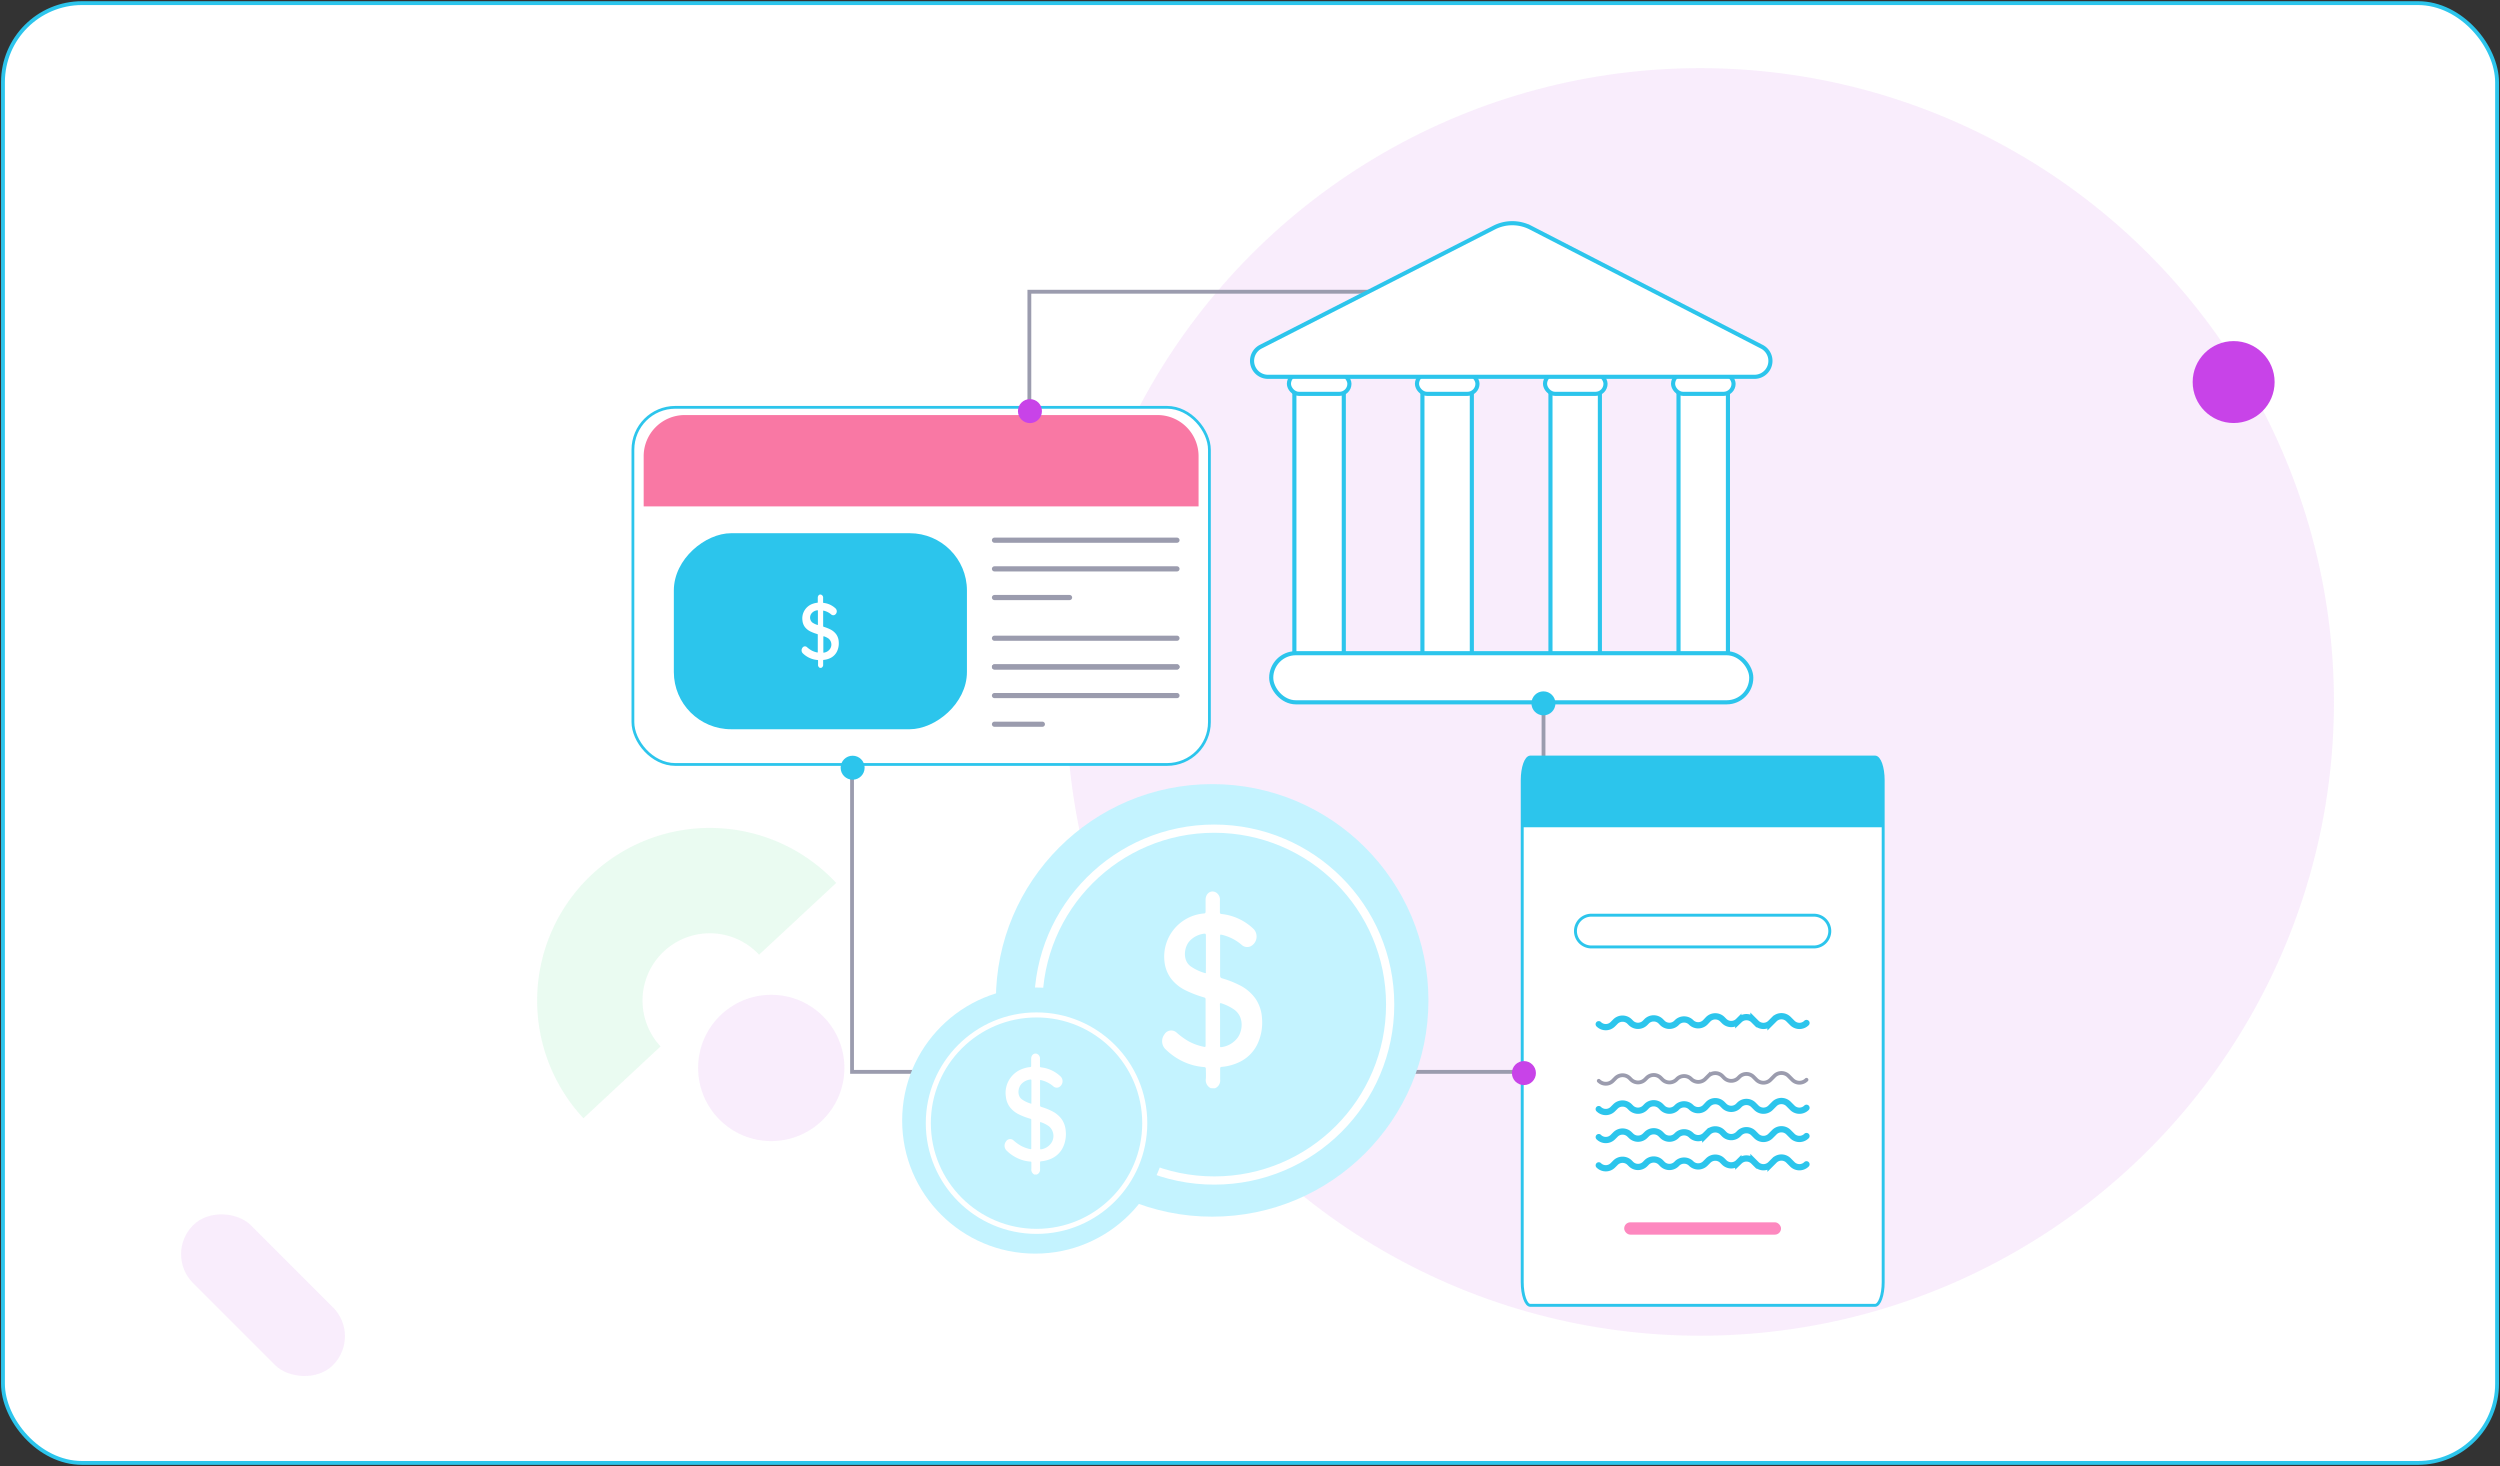 <?xml version="1.0" encoding="UTF-8"?> <svg xmlns="http://www.w3.org/2000/svg" xmlns:xlink="http://www.w3.org/1999/xlink" id="Шар_1" data-name="Шар 1" viewBox="0 0 648 380"><rect x="0" y="0" width="648" height="380" fill="#333333" stroke="none"/><defs><style> .cls-1, .cls-10, .cls-13, .cls-16, .cls-2 { fill: #fff; } .cls-1, .cls-10, .cls-12, .cls-13, .cls-16, .cls-20, .cls-8 { stroke: #2cc5ec; } .cls-1, .cls-10, .cls-12, .cls-13, .cls-16, .cls-18, .cls-19, .cls-20, .cls-7, .cls-8 { stroke-miterlimit: 10; } .cls-3 { clip-path: url(#clip-path); } .cls-4 { fill: #c34ce1; } .cls-4, .cls-6 { fill-opacity: 0.1; } .cls-5 { fill: #c843e8; } .cls-6 { fill: #2fdb6f; } .cls-12, .cls-15, .cls-18, .cls-19, .cls-20, .cls-7, .cls-8 { fill: none; } .cls-15, .cls-7 { stroke: #9b9cae; } .cls-12, .cls-15, .cls-7 { stroke-linecap: round; } .cls-7 { stroke-width: 0.99px; } .cls-10, .cls-8 { stroke-width: 0.76px; } .cls-9 { fill: #2cc5ec; } .cls-11 { fill: #fd88bf; } .cls-12 { stroke-width: 1.62px; } .cls-13 { stroke-width: 0.72px; } .cls-14 { fill: #f978a4; } .cls-15 { stroke-linejoin: round; stroke-width: 1.34px; } .cls-16 { stroke-width: 1.07px; } .cls-17 { fill: #c4f3ff; } .cls-18, .cls-19 { stroke: #fff; } .cls-18 { stroke-width: 2.13px; } .cls-19 { stroke-width: 1.31px; } </style><clipPath id="clip-path"><rect class="cls-1" x="0.77" y="0.81" width="646.47" height="378.38" rx="20.51"></rect></clipPath></defs><g><rect class="cls-2" x="0.77" y="0.81" width="646.47" height="378.38" rx="20.51"></rect><g class="cls-3"><g><circle class="cls-4" cx="440.68" cy="181.94" r="164.28"></circle><rect class="cls-4" x="57.57" y="310.08" width="21.2" height="51.28" rx="10.6" transform="translate(-217.42 146.53) rotate(-45)"></rect><circle class="cls-5" cx="578.96" cy="99.03" r="10.62"></circle><path class="cls-6" d="M151.23,289.86a44.75,44.75,0,1,1,65.52-61l-20,18.6a17.44,17.44,0,1,0-25.53,23.77Z"></path><circle class="cls-4" cx="199.91" cy="276.81" r="18.96"></circle><polyline class="cls-7" points="220.85 167.53 220.85 277.83 331.92 277.83 400.08 277.83 400.08 177.57 410.81 177.57 410.81 75.62 266.81 75.62 266.81 122.34"></polyline><g><g><g><path class="cls-2" d="M394.56,202.23V332.35c0,3.3.95,6,2.11,6H486c1.17,0,2.12-2.67,2.12-6V202.23c0-3.3-.95-6-2.12-6H396.67C395.51,196.26,394.56,198.93,394.56,202.23Z"></path><path class="cls-8" d="M394.56,202.23V332.35c0,3.3.95,6,2.11,6H486c1.17,0,2.12-2.67,2.12-6V202.23c0-3.3-.95-6-2.12-6H396.67C395.51,196.26,394.56,198.93,394.56,202.23Z"></path></g><path class="cls-9" d="M394.56,202.23v12.19h93.52V202.23c0-3.3-.95-6-2.12-6H396.67C395.51,196.26,394.56,198.93,394.56,202.23Z"></path><path class="cls-10" d="M412.47,245.45h57.7a4.12,4.12,0,0,0,4.11-4.12h0a4.11,4.11,0,0,0-4.11-4.11h-57.7a4.11,4.11,0,0,0-4.11,4.11h0A4.12,4.12,0,0,0,412.47,245.45Z"></path><rect class="cls-11" x="421" y="316.81" width="40.65" height="3.2" rx="1.6" transform="translate(882.64 636.83) rotate(-180)"></rect><g><path class="cls-12" d="M468.24,287.14a2.59,2.59,0,0,1-3.66,0l-1-1a2.59,2.59,0,0,0-3.66,0l-1,1a2.59,2.59,0,0,1-3.66,0l-.76-.76a2.58,2.58,0,0,0-3.65,0l-.28.28a2.59,2.59,0,0,1-3.66,0l-.48-.48a2.59,2.59,0,0,0-3.66,0L442,287a2.59,2.59,0,0,1-3.66,0h0a2.59,2.59,0,0,0-3.66,0l-.14.14a2.59,2.59,0,0,1-3.66,0l-.41-.42a2.59,2.59,0,0,0-3.66,0l-.41.42a2.59,2.59,0,0,1-3.66,0l-.35-.35a2.59,2.59,0,0,0-3.66,0l-.69.69a2.58,2.58,0,0,1-3.65,0"></path><path class="cls-12" d="M468.24,294.46a2.59,2.59,0,0,1-3.66,0l-1-1a2.59,2.59,0,0,0-3.66,0l-1,1a2.59,2.59,0,0,1-3.66,0l-.76-.76a2.58,2.58,0,0,0-3.65,0l-.28.28a2.59,2.59,0,0,1-3.66,0l-.48-.49a2.59,2.59,0,0,0-3.66,0l-.76.76a2.59,2.59,0,0,1-3.66,0h0a2.59,2.59,0,0,0-3.66,0l-.14.14a2.59,2.59,0,0,1-3.66,0l-.41-.41a2.59,2.59,0,0,0-3.66,0l-.41.41a2.59,2.59,0,0,1-3.66,0l-.35-.34a2.59,2.59,0,0,0-3.66,0l-.69.69a2.58,2.58,0,0,1-3.65,0"></path><path class="cls-12" d="M468.24,301.79a2.59,2.59,0,0,1-3.66,0l-1-1a2.59,2.59,0,0,0-3.66,0l-1,1a2.59,2.59,0,0,1-3.66,0l-.76-.76a2.58,2.58,0,0,0-3.65,0l-.28.27a2.59,2.59,0,0,1-3.66,0l-.48-.48a2.59,2.59,0,0,0-3.66,0l-.76.76a2.59,2.59,0,0,1-3.66,0h0a2.59,2.59,0,0,0-3.66,0l-.14.14a2.59,2.59,0,0,1-3.66,0l-.41-.42a2.59,2.59,0,0,0-3.66,0l-.41.42a2.59,2.59,0,0,1-3.66,0l-.35-.35a2.59,2.59,0,0,0-3.66,0l-.69.69a2.58,2.58,0,0,1-3.65,0"></path><path class="cls-12" d="M468.24,265.16a2.59,2.59,0,0,1-3.66,0l-1-1a2.59,2.59,0,0,0-3.66,0l-1,1a2.59,2.59,0,0,1-3.66,0l-.76-.76a2.58,2.58,0,0,0-3.65,0l-.28.27a2.59,2.59,0,0,1-3.66,0l-.48-.48a2.59,2.59,0,0,0-3.66,0L442,265a2.59,2.59,0,0,1-3.66,0h0a2.59,2.59,0,0,0-3.66,0l-.14.14a2.59,2.59,0,0,1-3.66,0l-.41-.42a2.59,2.59,0,0,0-3.66,0l-.41.42a2.59,2.59,0,0,1-3.66,0l-.35-.35a2.59,2.59,0,0,0-3.66,0l-.69.69a2.58,2.58,0,0,1-3.65,0"></path><path class="cls-7" d="M414.4,280.15a2.58,2.58,0,0,0,3.65,0l.69-.69a2.59,2.59,0,0,1,3.66,0l.35.35a2.59,2.59,0,0,0,3.66,0l.41-.41a2.57,2.57,0,0,1,3.66,0l.41.41a2.59,2.59,0,0,0,3.66,0l.14-.14a2.59,2.59,0,0,1,3.66,0h0a2.59,2.59,0,0,0,3.66,0l.76-.76a2.59,2.59,0,0,1,3.66,0l.48.49a2.59,2.59,0,0,0,3.66,0l.28-.28a2.58,2.58,0,0,1,3.65,0l.76.76a2.59,2.59,0,0,0,3.66,0l1-1a2.59,2.59,0,0,1,3.66,0l1,1a2.59,2.59,0,0,0,3.66,0"></path></g></g><g><rect class="cls-13" x="164.05" y="105.58" width="149.43" height="92.57" rx="10.98"></rect><path class="cls-14" d="M300.11,107.58H177.41a10.66,10.66,0,0,0-10.57,10.75v12.93H310.67V118.33A10.66,10.66,0,0,0,300.11,107.58Z"></path><rect class="cls-9" x="187.24" y="125.63" width="50.81" height="75.97" rx="14.84" transform="translate(376.26 -49.03) rotate(90)"></rect><g><line class="cls-15" x1="257.77" y1="140.02" x2="305.07" y2="140.02"></line><line class="cls-15" x1="257.77" y1="147.45" x2="305.07" y2="147.45"></line><line class="cls-15" x1="257.77" y1="154.88" x2="277.23" y2="154.88"></line><line class="cls-15" x1="257.77" y1="165.43" x2="305.07" y2="165.43"></line><line class="cls-15" x1="257.77" y1="172.86" x2="305.07" y2="172.86"></line><line class="cls-15" x1="257.77" y1="180.29" x2="305.07" y2="180.29"></line><line class="cls-15" x1="257.77" y1="172.86" x2="305.07" y2="172.86"></line><line class="cls-15" x1="257.77" y1="187.72" x2="270.18" y2="187.72"></line></g><path class="cls-2" d="M212.51,173.11a.86.86,0,0,1-.47-.92c0-.3,0-.61,0-.92,0-.13,0-.19-.15-.2a5.89,5.89,0,0,1-1.84-.44,6.1,6.1,0,0,1-2-1.33,1.1,1.1,0,0,1-.07-1.38.77.77,0,0,1,1.19-.18,6.39,6.39,0,0,0,1.21.87,5.38,5.38,0,0,0,1.44.51c.12,0,.15,0,.15-.14,0-1.49,0-3,0-4.45,0-.13-.07-.16-.16-.19a10.94,10.94,0,0,1-1.8-.69,4.11,4.11,0,0,1-1.38-1.12,3.34,3.34,0,0,1-.63-1.65,4,4,0,0,1,2.76-4.41,4.29,4.29,0,0,1,1.05-.23c.12,0,.16-.07.16-.2q0-.56,0-1.11c0-.59.46-1,.94-.76a.79.79,0,0,1,.44.81q0,.56,0,1.11c0,.13,0,.18.16.19a5.29,5.29,0,0,1,3.11,1.47,1.06,1.06,0,0,1-.32,1.66.82.82,0,0,1-.88-.17,4.47,4.47,0,0,0-1.87-.94c-.19-.05-.19-.05-.19.18v3.72c0,.18.05.25.2.29a10,10,0,0,1,1.64.64,4.25,4.25,0,0,1,1.59,1.34,3.71,3.71,0,0,1,.61,1.88,4.87,4.87,0,0,1-.41,2.42,3.7,3.7,0,0,1-1.83,1.83,4.94,4.94,0,0,1-1.63.44c-.15,0-.18.07-.17.21,0,.34,0,.67,0,1a.81.81,0,0,1-.5.86Zm.9-6.1v2c0,.08,0,.18.11.16a2.3,2.3,0,0,0,1.59-.93,2,2,0,0,0-.35-2.72,4.78,4.78,0,0,0-1.2-.59c-.13,0-.15,0-.15.13ZM212,160.12v-1.76c0-.13,0-.19-.16-.17a2.24,2.24,0,0,0-1.4.7,1.73,1.73,0,0,0,.08,2.44,4.73,4.73,0,0,0,1.38.66c.13,0,.1-.08.1-.14Z"></path></g><g><g><g><g><rect class="cls-16" x="335.5" y="100.51" width="12.81" height="77.06"></rect><rect class="cls-16" x="334.09" y="96.88" width="15.68" height="5.21" rx="2.61"></rect></g><g><rect class="cls-16" x="435.07" y="100.51" width="12.81" height="77.06"></rect><rect class="cls-16" x="433.66" y="96.88" width="15.68" height="5.21" rx="2.61"></rect></g><g><rect class="cls-16" x="401.88" y="100.51" width="12.81" height="77.06"></rect><rect class="cls-16" x="400.47" y="96.88" width="15.68" height="5.21" rx="2.61"></rect></g><g><rect class="cls-16" x="368.69" y="100.51" width="12.81" height="77.06"></rect><rect class="cls-16" x="367.28" y="96.88" width="15.68" height="5.21" rx="2.61"></rect></g></g><rect class="cls-16" x="329.5" y="169.31" width="124.43" height="12.73" rx="6.37"></rect></g><path class="cls-16" d="M387.25,59,326.77,89.87a4.13,4.13,0,0,0,1.87,7.8H454.79a4.13,4.13,0,0,0,1.89-7.79l-60-30.9A10.35,10.35,0,0,0,387.25,59Z"></path></g><g><circle class="cls-17" cx="314.19" cy="259.3" r="56.06"></circle><circle class="cls-18" cx="314.73" cy="260.39" r="45.6"></circle><path class="cls-2" d="M313.84,282.06a2.31,2.31,0,0,1-1.28-2.46c.05-.82,0-1.66,0-2.48,0-.35-.08-.5-.41-.53a15.47,15.47,0,0,1-4.93-1.19,16.37,16.37,0,0,1-5.25-3.57,2.91,2.91,0,0,1-.17-3.69,2.05,2.05,0,0,1,3.18-.49,18.9,18.9,0,0,0,3.26,2.34,14.3,14.3,0,0,0,3.86,1.35c.31.07.39,0,.39-.37q0-6,0-11.94c0-.36-.19-.43-.43-.51a28.65,28.65,0,0,1-4.83-1.86,10.58,10.58,0,0,1-3.69-3,9,9,0,0,1-1.71-4.45,11.23,11.23,0,0,1,10.23-12.44c.33,0,.43-.19.43-.54,0-1,0-2,0-3,0-1.58,1.24-2.55,2.52-2a2.14,2.14,0,0,1,1.19,2.16c0,1,0,2,0,3,0,.34.08.49.42.52a14.12,14.12,0,0,1,8.36,3.93,2.85,2.85,0,0,1-.86,4.46,2.15,2.15,0,0,1-2.36-.46,12.16,12.16,0,0,0-5-2.53c-.5-.11-.51-.11-.51.5,0,3.33,0,6.66,0,10,0,.49.16.67.54.78a25.5,25.5,0,0,1,4.41,1.72,11.12,11.12,0,0,1,4.26,3.59,10,10,0,0,1,1.65,5.05,13.07,13.07,0,0,1-1.1,6.5,9.86,9.86,0,0,1-4.91,4.91,13.06,13.06,0,0,1-4.39,1.17c-.38,0-.46.2-.45.58,0,.9,0,1.79,0,2.69a2.17,2.17,0,0,1-1.35,2.29Zm2.4-16.38V271c0,.21-.06.48.3.42a6.21,6.21,0,0,0,4.28-2.49c1.34-1.89,1.67-5.46-1-7.3a12.8,12.8,0,0,0-3.22-1.57c-.33-.12-.41,0-.4.35C316.25,262.16,316.24,263.92,316.24,265.68Zm-3.67-18.48c0-1.57,0-3.15,0-4.72,0-.37-.1-.52-.43-.47a6.13,6.13,0,0,0-3.76,1.87c-1.49,1.6-1.91,5,.21,6.57a12.58,12.58,0,0,0,3.72,1.77c.35.12.25-.22.25-.4C312.57,250.28,312.57,248.74,312.57,247.2Z"></path></g><g><circle class="cls-17" cx="268.33" cy="290.45" r="34.49"></circle><circle class="cls-19" cx="268.67" cy="291.12" r="28.05"></circle><path class="cls-2" d="M268.12,304.45a1.42,1.42,0,0,1-.79-1.51c0-.51,0-1,0-1.53,0-.22,0-.31-.26-.33a9.2,9.2,0,0,1-3-.73,10,10,0,0,1-3.23-2.19,1.79,1.79,0,0,1-.1-2.27,1.26,1.26,0,0,1,1.95-.31,11.2,11.2,0,0,0,2,1.44,8.94,8.94,0,0,0,2.37.84c.2,0,.25,0,.25-.23q0-3.67,0-7.35c0-.22-.12-.27-.27-.31a17.35,17.35,0,0,1-3-1.15,6.55,6.55,0,0,1-2.27-1.84,5.47,5.47,0,0,1-1.05-2.73,6.61,6.61,0,0,1,4.57-7.29,6.85,6.85,0,0,1,1.73-.37c.2,0,.26-.12.26-.33,0-.61,0-1.22,0-1.83,0-1,.77-1.57,1.55-1.26a1.31,1.31,0,0,1,.73,1.33c0,.61,0,1.23,0,1.84,0,.21.05.3.26.32a8.71,8.71,0,0,1,5.15,2.42,1.75,1.75,0,0,1-.54,2.74,1.33,1.33,0,0,1-1.45-.28,7.54,7.54,0,0,0-3.09-1.56c-.31-.07-.31-.06-.31.31q0,3.07,0,6.15c0,.3.1.41.33.48a14.93,14.93,0,0,1,2.71,1.06,6.85,6.85,0,0,1,2.63,2.2,6.24,6.24,0,0,1,1,3.11,8,8,0,0,1-.68,4,6.06,6.06,0,0,1-3,3,8.38,8.38,0,0,1-2.71.72c-.23,0-.28.12-.28.36,0,.55,0,1.1,0,1.65a1.34,1.34,0,0,1-.83,1.41Zm1.48-10.08c0,1.09,0,2.18,0,3.27,0,.14,0,.3.18.27a3.85,3.85,0,0,0,2.63-1.54,3.26,3.26,0,0,0-.59-4.49,8.46,8.46,0,0,0-2-1c-.2-.07-.25,0-.25.22C269.6,292.21,269.6,293.29,269.6,294.37ZM267.34,283c0-1,0-1.94,0-2.9,0-.23-.06-.32-.27-.29a3.76,3.76,0,0,0-2.31,1.15c-.92,1-1.18,3.05.13,4a7.77,7.77,0,0,0,2.29,1.09c.21.08.15-.13.15-.24C267.34,284.9,267.34,284,267.34,283Z"></path></g></g><circle class="cls-5" cx="266.96" cy="106.56" r="3.11"></circle><circle class="cls-5" cx="395" cy="278.14" r="3.11"></circle><circle class="cls-9" cx="221" cy="198.99" r="3.11"></circle><circle class="cls-9" cx="400.06" cy="182.31" r="3.11"></circle></g></g><rect class="cls-20" x="0.77" y="0.81" width="646.47" height="378.38" rx="20.51"></rect></g></svg> 
